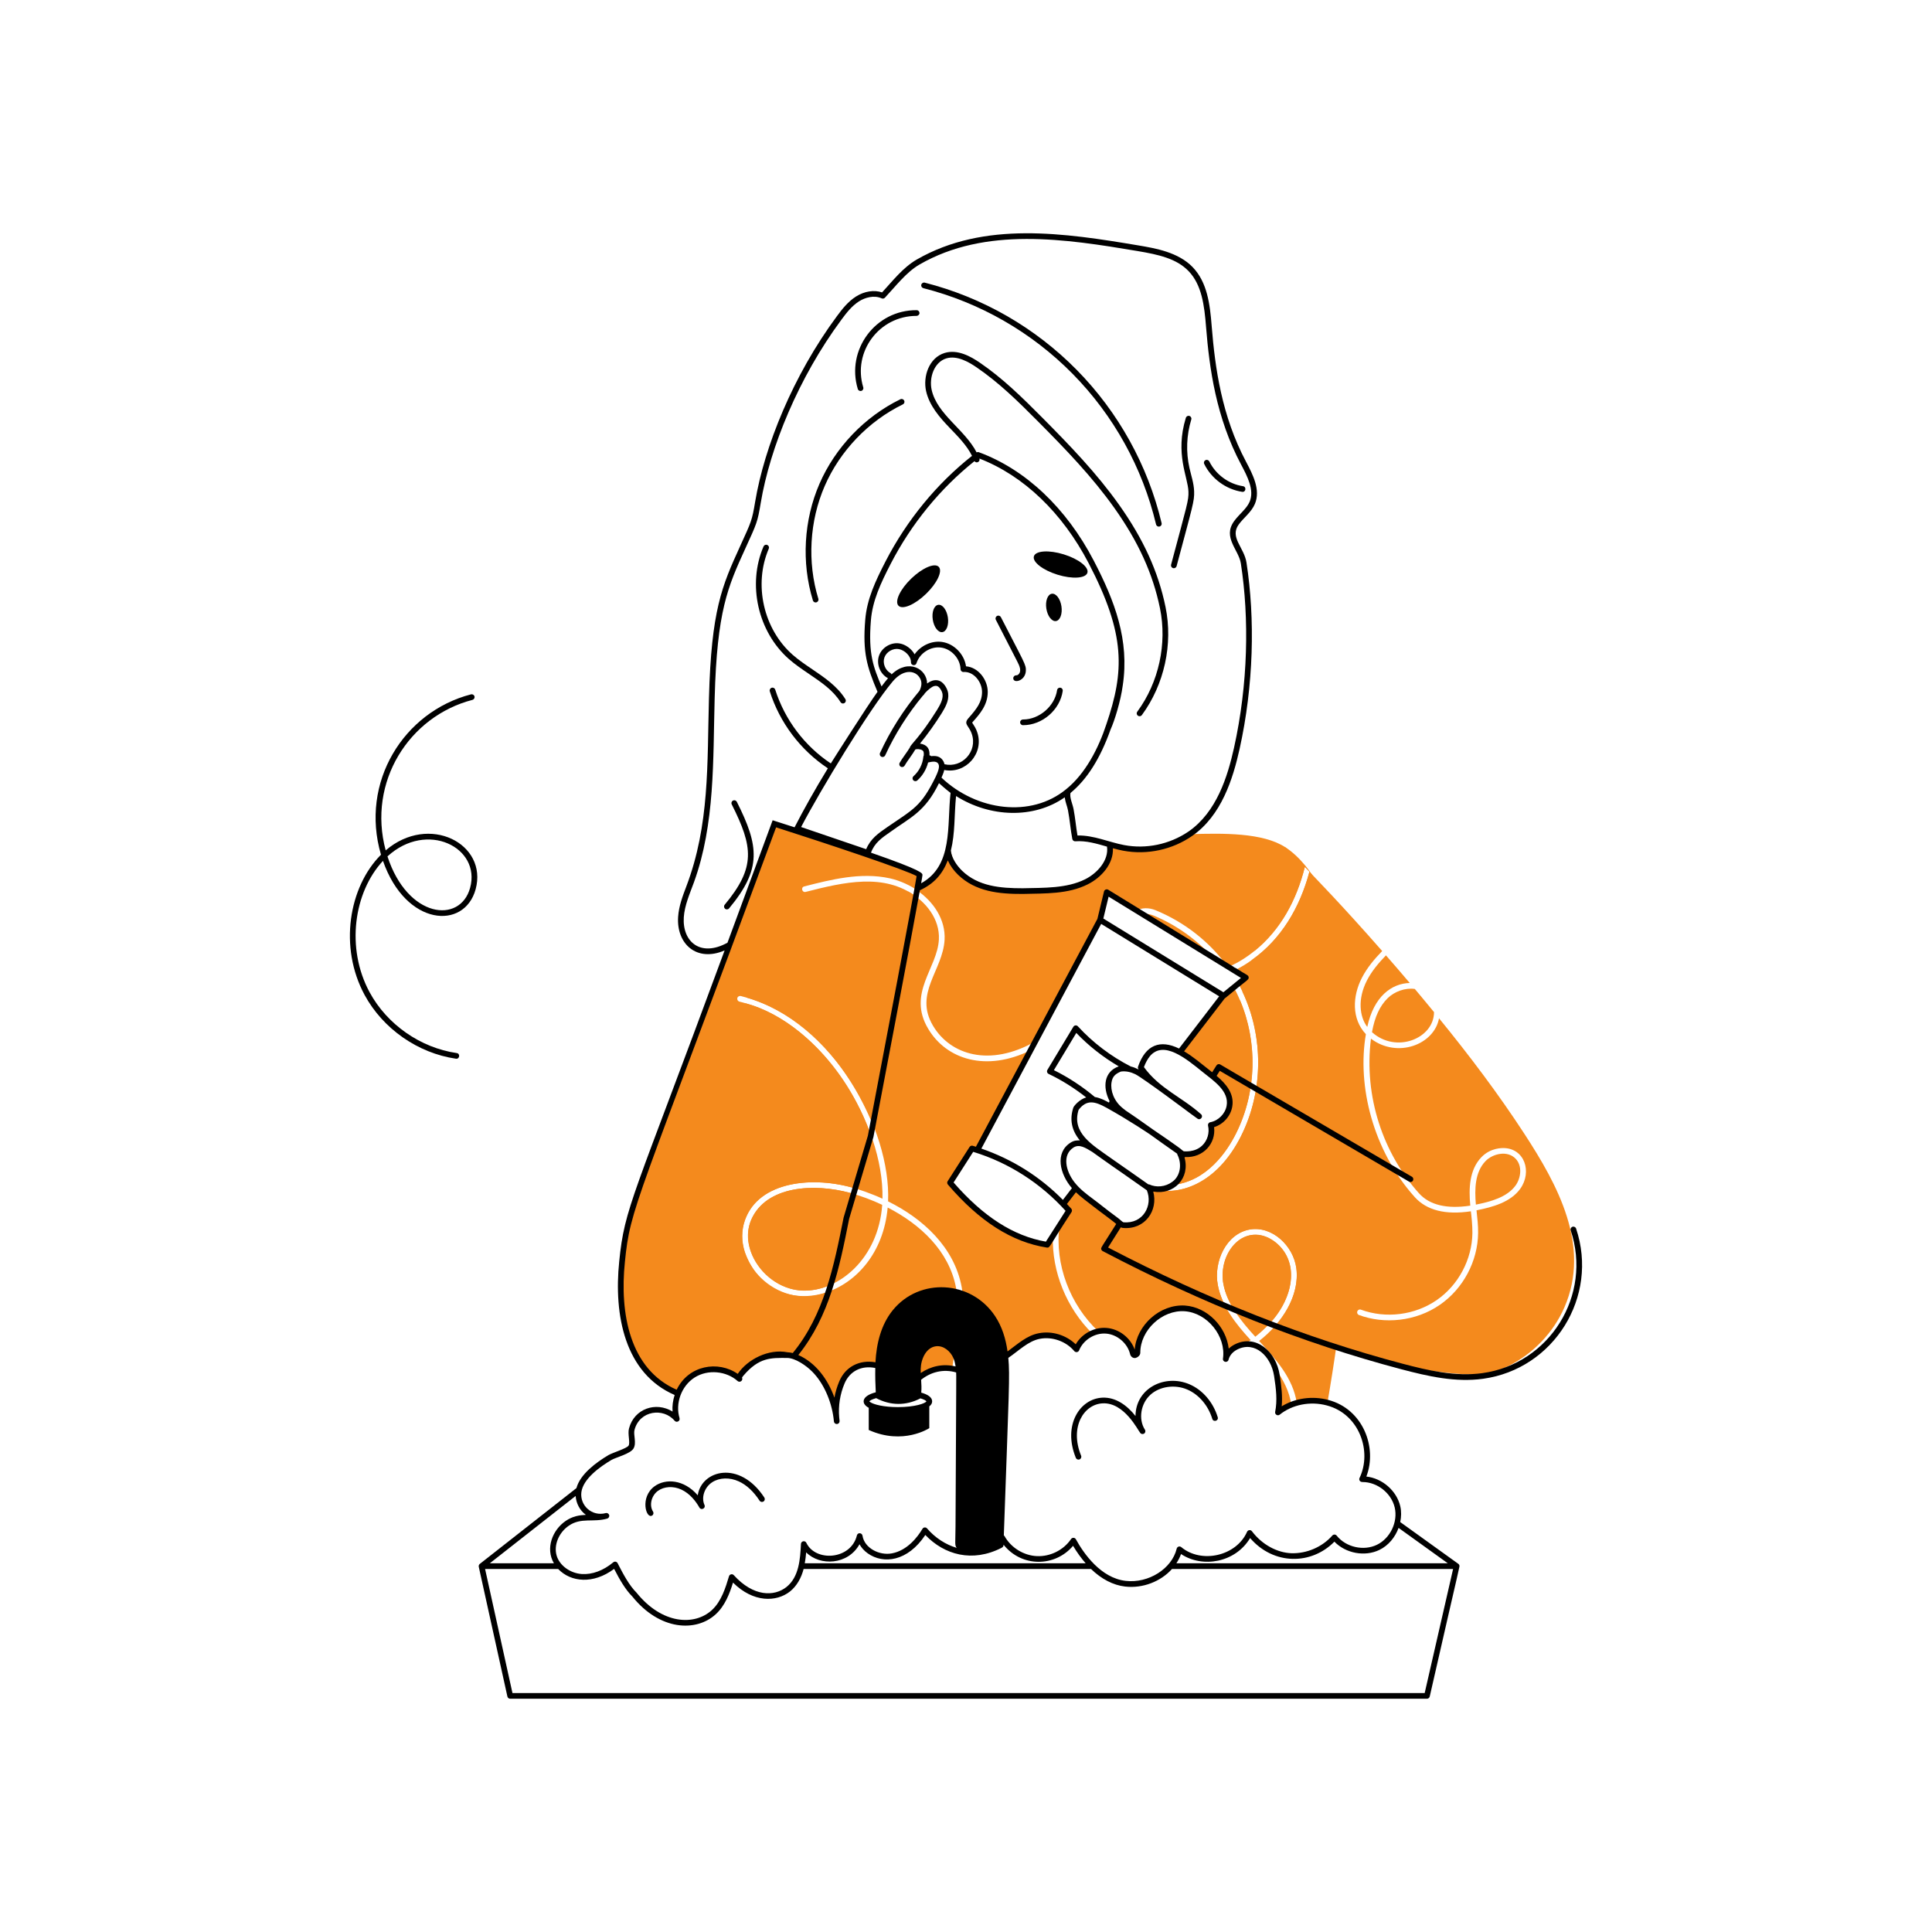 <svg xmlns="http://www.w3.org/2000/svg" xmlns:xlink="http://www.w3.org/1999/xlink" width="800" zoomAndPan="magnify" viewBox="0 0 600 600" height="800" preserveAspectRatio="xMidYMid meet" version="1.0"><path fill="#f48a1d" d="M 400.828 394.047 C 399.531 384.727 388.309 379.152 382.27 387.742 C 380.125 390.805 379.238 395.02 379.93 398.738 C 381.086 404.984 385.52 410.406 389.848 415.137 C 396.34 410.07 401.91 402.102 400.828 394.047 Z M 401.004 436.266 C 400.504 432.184 398.496 428.41 396.082 425.09 C 396.293 425.781 396.453 426.508 396.559 427.215 C 397.145 431.074 397.641 434.793 396.879 438.637 C 398.117 437.645 399.516 436.848 401.004 436.266 Z M 358.184 284.301 C 357.137 283.891 355.984 283.707 354.906 283.945 L 376.531 297.227 C 371.5 291.684 365.18 287.168 358.184 284.301 Z M 358.184 284.301 C 357.137 283.891 355.984 283.707 354.906 283.945 L 376.531 297.227 C 371.5 291.684 365.18 287.168 358.184 284.301 Z M 358.184 284.301 C 357.137 283.891 355.984 283.707 354.906 283.945 L 376.531 297.227 C 371.5 291.684 365.18 287.168 358.184 284.301 Z M 358.184 284.301 C 357.137 283.891 355.984 283.707 354.906 283.945 L 376.531 297.227 C 371.5 291.684 365.18 287.168 358.184 284.301 Z M 358.184 284.301 C 357.137 283.891 355.984 283.707 354.906 283.945 L 376.531 297.227 C 371.5 291.684 365.18 287.168 358.184 284.301 Z M 358.184 284.301 C 357.137 283.891 355.984 283.707 354.906 283.945 L 376.531 297.227 C 371.5 291.684 365.18 287.168 358.184 284.301 Z M 358.184 284.301 C 357.137 283.891 355.984 283.707 354.906 283.945 L 376.531 297.227 C 371.5 291.684 365.18 287.168 358.184 284.301 Z M 358.184 284.301 C 357.137 283.891 355.984 283.707 354.906 283.945 L 376.531 297.227 C 371.5 291.684 365.18 287.168 358.184 284.301 Z M 358.184 284.301 C 357.137 283.891 355.984 283.707 354.906 283.945 L 376.531 297.227 C 371.5 291.684 365.18 287.168 358.184 284.301 Z M 358.184 284.301 C 357.137 283.891 355.984 283.707 354.906 283.945 L 376.531 297.227 C 371.5 291.684 365.18 287.168 358.184 284.301 Z M 383.262 306.773 C 383.242 306.719 383.207 306.684 383.188 306.633 L 380 309.234 L 379.914 309.18 L 366.418 326.75 C 369.375 328.324 372.172 330.734 374.105 332.273 C 377.574 335.039 382.746 338.473 381.809 343.574 C 381.293 346.426 378.887 348.852 376.035 349.383 C 376.617 351.879 375.805 354.66 373.945 356.414 C 372.23 358.051 369.289 358.93 366.453 358.219 C 368.094 361.5 367.59 365.801 364.203 368.012 C 364.238 368.012 364.293 367.996 364.328 367.996 C 374.953 366.789 381.117 357.477 383.844 352.02 C 390.586 338.578 390.977 321.375 383.262 306.773 Z M 326.98 383.844 L 325.242 386.57 C 314.141 384.82 304.188 377.965 295.051 367.305 L 301.852 356.68 C 302.418 356.836 302.965 357.016 303.516 357.191 L 320.039 326.184 C 306.348 332.941 293.934 329.102 288.23 319.453 C 281.684 308.414 291.129 300.719 291.578 291.754 C 291.91 285.418 287.535 279.949 282.105 276.879 C 274.277 279.145 268.762 277.656 258.691 279.43 C 247.047 286.699 234.574 296.32 231.773 309.785 C 258.695 317.5 276.734 350.605 275.801 373.094 C 286.586 378.441 296.324 387.262 298.645 399.641 C 300.242 408.152 298.648 417.02 297.441 425.461 C 300.68 426.488 303.551 428.789 305.109 431.82 C 306.066 427.445 308.828 423.512 312.547 421.035 C 315.75 418.891 318.867 415.633 322.801 414.906 C 326.996 414.109 331.566 415.758 334.312 419.031 C 335.195 416.82 337.02 415.047 339.18 414.094 C 331.266 406.246 326.625 395 326.98 383.844 Z M 358.184 284.301 C 357.137 283.891 355.984 283.707 354.906 283.945 L 376.531 297.227 C 371.5 291.684 365.18 287.168 358.184 284.301 Z M 358.184 284.301 C 357.137 283.891 355.984 283.707 354.906 283.945 L 376.531 297.227 C 371.5 291.684 365.18 287.168 358.184 284.301 Z M 417.652 294.891 C 415.375 286.07 411.188 275.98 405.344 268.785 C 403.465 266.52 401.41 264.57 399.18 263.121 C 392.133 258.551 379.895 258.746 369.445 259.062 C 363.516 263.066 355.969 264.641 348.938 263.312 C 347.699 263.086 346.461 262.766 345.219 262.41 C 344.387 268.078 339.641 273.055 334.152 275.195 C 327.672 277.73 320.445 277.199 313.574 276.242 C 309.73 275.711 305.852 275.02 302.418 273.23 C 298.98 271.441 296.023 268.363 295.297 264.555 C 294.906 264.73 294.555 264.906 294.18 265.031 L 294.164 265.031 C 292.387 271.07 289.176 274.117 284.281 276.152 C 284.461 276.262 284.637 276.383 284.797 276.508 C 289.93 280.051 293.688 285.559 293.348 291.863 C 292.812 301.395 283.758 308.441 289.754 318.551 C 295.129 327.625 307.387 331.473 321.508 323.438 L 341.645 285.68 L 343.715 277.074 L 352.906 282.723 C 354.711 281.875 356.82 281.84 358.855 282.672 C 367.852 286.371 375.574 292.43 381.133 300.062 C 381.207 300.148 381.277 300.258 381.348 300.344 C 381.398 300.328 381.438 300.309 381.488 300.273 C 384.34 299.07 387.051 297.387 389.602 295.316 C 397.75 288.723 402.668 279.477 405.219 269.266 C 405.699 269.742 406.176 270.238 406.652 270.734 C 403.711 281.793 397.934 291.648 388.75 298.148 C 386.996 299.422 385.191 300.504 383.312 301.391 L 386.906 303.602 L 384.59 305.5 C 384.699 305.676 385.352 306.867 385.844 307.941 L 385.844 307.961 C 392.488 321.949 392.379 338.934 385.422 352.816 C 377.926 367.805 365.801 371.941 356.891 368.969 C 356.684 368.762 356.809 368.895 356.871 369.074 C 359.121 374.016 356.074 381.152 348.762 380.461 C 348.207 380.426 347.238 379.379 346.672 378.973 C 345.301 377.953 343.457 376.598 340.883 374.547 C 338.543 372.707 336.062 371.113 334.047 368.934 L 330.184 373.961 C 330.824 374.602 331.426 375.273 332.027 375.945 L 329.016 380.676 C 327.492 392.664 332.309 405.184 341.074 413.453 C 346.051 412.375 350.789 415.906 351.824 420.344 C 351.824 420.379 351.844 420.398 351.859 420.434 C 351.949 420.68 352.18 420.91 352.43 420.875 C 352.809 420.781 353.242 420.434 353.242 420.148 C 353.207 412.605 360.449 405.82 367.977 406.336 C 375.582 406.879 381.766 414.641 380.676 422.062 C 381.309 419.52 383.742 417.898 386.34 417.527 C 387.051 417.102 387.742 416.66 388.414 416.184 C 383.844 411.215 379.461 405.715 378.195 399.059 C 376.832 391.773 380.84 383.066 388.199 381.824 C 395.109 380.68 401.641 386.883 402.582 393.797 C 403.75 402.469 397.988 411.047 391.035 416.449 C 396.211 422.059 401.586 428.051 402.723 435.68 C 405.805 434.793 409.152 434.777 412.25 435.609 C 414.324 423.664 416.371 409.523 417.863 394.949 C 420.094 373.625 421.176 352.18 421.121 330.75 C 421.086 318.711 420.68 306.543 417.652 294.891 Z M 358.184 284.301 C 357.137 283.891 355.984 283.707 354.906 283.945 L 376.531 297.227 C 371.5 291.684 365.18 287.168 358.184 284.301 Z M 358.184 284.301 C 357.137 283.891 355.984 283.707 354.906 283.945 L 376.531 297.227 C 371.5 291.684 365.18 287.168 358.184 284.301 Z M 383.262 306.773 C 383.242 306.719 383.207 306.684 383.188 306.633 L 380 309.234 L 379.914 309.18 L 366.418 326.75 C 369.375 328.324 372.172 330.734 374.105 332.273 C 377.574 335.039 382.746 338.473 381.809 343.574 C 381.293 346.426 378.887 348.852 376.035 349.383 C 376.617 351.879 375.805 354.66 373.945 356.414 C 372.23 358.051 369.289 358.93 366.453 358.219 C 368.094 361.5 367.59 365.801 364.203 368.012 C 364.238 368.012 364.293 367.996 364.328 367.996 C 374.953 366.789 381.117 357.477 383.844 352.02 C 390.586 338.578 390.977 321.375 383.262 306.773 Z M 358.184 284.301 C 357.137 283.891 355.984 283.707 354.906 283.945 L 376.531 297.227 C 371.5 291.684 365.18 287.168 358.184 284.301 Z M 358.184 284.301 C 357.137 283.891 355.984 283.707 354.906 283.945 L 376.531 297.227 C 371.5 291.684 365.18 287.168 358.184 284.301 Z M 358.184 284.301 C 357.137 283.891 355.984 283.707 354.906 283.945 L 376.531 297.227 C 371.5 291.684 365.18 287.168 358.184 284.301 Z M 358.184 284.301 C 357.137 283.891 355.984 283.707 354.906 283.945 L 376.531 297.227 C 371.5 291.684 365.18 287.168 358.184 284.301 Z M 358.184 284.301 C 357.137 283.891 355.984 283.707 354.906 283.945 L 376.531 297.227 C 371.5 291.684 365.18 287.168 358.184 284.301 Z M 358.184 284.301 C 357.137 283.891 355.984 283.707 354.906 283.945 L 376.531 297.227 C 371.5 291.684 365.18 287.168 358.184 284.301 Z M 358.184 284.301 C 357.137 283.891 355.984 283.707 354.906 283.945 L 376.531 297.227 C 371.5 291.684 365.18 287.168 358.184 284.301 Z M 358.184 284.301 C 357.137 283.891 355.984 283.707 354.906 283.945 L 376.531 297.227 C 371.5 291.684 365.18 287.168 358.184 284.301 Z M 358.184 284.301 C 357.137 283.891 355.984 283.707 354.906 283.945 L 376.531 297.227 C 371.5 291.684 365.18 287.168 358.184 284.301 Z M 296.91 399.961 C 294.75 388.465 285.77 380.18 275.676 375.008 C 273.168 403.418 241.141 412.086 231.863 390.219 C 230.398 386.879 230.156 383.289 230.977 380.125 C 234.453 367.176 251.328 365.117 264.52 368.773 C 266.219 369.199 270.312 370.539 274.062 372.262 C 274.543 348.859 255.23 317.953 231.578 311.59 C 231.543 311.574 231.508 311.555 231.473 311.555 C 230.621 316.84 229.871 336.609 226.973 394.965 C 226.516 404.371 226.832 415.793 225.609 425.922 C 227.098 426.398 228.48 427.18 229.648 428.223 C 228.699 427.379 236.086 419.117 244.438 420.84 C 247.27 420.84 250.961 423.379 252.938 425.426 C 256.938 429.48 259.363 435.77 259.859 441.363 C 259.312 437.309 259.859 433.113 261.453 429.34 C 264.344 422.426 272.555 422.281 278.156 426.965 C 278.898 427.57 282.562 431.039 282.016 432.156 C 284.32 427.391 289.883 424.062 295.723 425.035 C 296.637 417.727 298.559 408.746 296.91 399.961 Z M 264.039 370.473 C 252.832 367.398 238 368.223 233.332 378.742 C 229.031 388.527 238.652 400.539 249.254 400.809 C 260.379 401.16 272.801 390.961 273.977 374.176 C 270.68 372.617 267.297 371.379 264.039 370.473 Z M 264.039 370.473 " fill-opacity="1" fill-rule="nonzero"/><path fill="#f48a1d" d="M 264.039 370.473 C 264.395 370.562 264.73 370.668 265.086 370.793 L 262.855 378.301 C 261.473 385.242 260.09 392.238 257.984 398.984 C 241.918 406.305 228.438 389.879 233.332 378.742 C 237.969 368.234 252.781 367.398 264.039 370.473 Z M 264.039 370.473 " fill-opacity="1" fill-rule="nonzero"/><path fill="#f48a1d" d="M 285.594 271.742 C 285.594 272.082 284.914 275.797 284.797 276.508 C 283.117 275.203 279.676 273.5 276.348 272.77 C 267.316 270.789 258 273.18 249.766 275.285 C 248.621 275.582 249.086 277.277 250.211 276.984 C 262.223 273.918 274.52 271.078 284.441 278.402 C 280.438 300.348 271.07 349.129 271.07 349.312 C 263.422 330.738 249.59 314.207 230.055 309.324 C 229.578 309.219 229.098 309.5 228.977 309.977 C 228.871 310.457 229.152 310.934 229.629 311.059 C 230.25 311.199 230.852 311.379 231.473 311.555 C 231.508 311.555 231.543 311.574 231.578 311.59 C 245.918 315.449 262.617 330.18 270.434 352.605 C 270.344 353.176 270.91 351.109 265.582 369.094 C 265.227 368.969 264.871 368.863 264.52 368.773 C 251.379 365.129 234.453 367.168 230.977 380.125 C 227.598 393.156 242.566 407.223 257.273 401.164 C 254.852 408.438 251.445 415.348 246.508 421.211 C 246.25 421.133 245.414 420.84 244.438 420.84 C 236.078 419.113 228.691 427.375 229.648 428.223 C 223.965 423.145 213.914 424.484 210.609 432.738 C 195.117 426.742 191.445 408.613 193.184 391.832 C 194.758 376.086 196.562 374.645 222.141 305.57 C 228.25 288.992 234.359 272.418 240.488 255.84 C 240.488 255.84 285.594 270.258 285.594 271.742 Z M 285.594 271.742 " fill-opacity="1" fill-rule="nonzero"/><path fill="#f48a1d" d="M 393.938 411.398 C 390.469 410.09 386.996 408.727 383.562 407.293 C 381.824 404.637 380.496 401.801 379.93 398.738 C 378.074 388.754 386.895 379.086 395.691 385.492 C 404.293 391.832 401.316 404.02 393.938 411.398 Z M 393.938 411.398 " fill-opacity="1" fill-rule="nonzero"/><path fill="#f48a1d" d="M 424.523 304.473 C 425.992 301.621 428.082 299.105 430.422 296.695 C 432.918 299.531 435.359 302.398 437.805 305.27 C 432.219 305.434 426.691 309.352 424.613 318.922 C 422.234 315.789 421.539 310.277 424.523 304.473 Z M 424.523 304.473 " fill-opacity="1" fill-rule="nonzero"/><path fill="#f48a1d" d="M 430.953 309.996 C 433.059 307.926 436.422 306.703 439.383 307.129 C 439.535 307.305 442.902 311.309 445.348 314.316 C 445.348 322.512 433.574 327.293 426.082 320.551 C 426.949 315.77 428.523 312.387 430.953 309.996 Z M 430.953 309.996 " fill-opacity="1" fill-rule="nonzero"/><path fill="#f48a1d" d="M 458.348 374.105 C 457.934 369.297 458.016 364.062 461.34 360.594 C 463.543 358.301 468.113 357.156 470.691 359.848 C 472.836 362.078 472.355 365.836 470.672 368.172 C 468.012 371.836 462.867 373.211 458.348 374.105 Z M 458.348 374.105 " fill-opacity="1" fill-rule="nonzero"/><path fill="#f48a1d" d="M 405.219 269.246 L 405.219 269.266 C 402.668 279.473 397.75 288.723 389.602 295.316 L 399.18 263.121 C 401.219 265.156 403.219 267.191 405.219 269.246 Z M 405.219 269.246 " fill-opacity="1" fill-rule="nonzero"/><path fill="#f48a1d" d="M 383.844 352.02 C 381.117 357.477 374.953 366.789 364.328 367.996 C 364.293 367.996 364.258 367.996 364.223 368.012 C 367.695 365.609 368.035 361.383 366.453 358.219 C 369.285 358.926 372.227 358.051 373.945 356.414 C 375.805 354.66 376.617 351.879 376.035 349.383 C 378.887 348.852 381.293 346.426 381.809 343.574 C 382.5 339.801 379.844 336.934 377.008 334.578 L 378.672 332.027 C 386.723 304.977 384.75 311.605 385.066 310.547 C 390.652 323.727 390.258 339.242 383.844 352.02 Z M 383.844 352.02 " fill-opacity="1" fill-rule="nonzero"/><path fill="#f48a1d" d="M 485.832 406.035 C 482.414 413.879 476.094 420.434 468.426 424.238 C 461.73 427.551 455.426 427.02 448.148 426.188 C 430.648 424.184 412.492 418.402 395.727 412.09 C 400.879 406.371 403.379 399.711 402.582 393.797 C 401.641 386.879 395.105 380.68 388.199 381.824 C 380.828 383.07 376.836 391.789 378.195 399.059 C 378.672 401.57 379.594 403.926 380.816 406.16 C 367.766 400.688 354.941 394.523 342.617 387.707 L 347.699 379.844 C 348.09 380.16 348.48 380.445 348.762 380.461 C 356.074 381.152 359.121 374.016 356.871 369.074 C 356.828 368.898 356.715 368.789 356.891 368.969 C 365.789 371.938 377.922 367.82 385.422 352.816 C 392.379 338.934 392.488 321.949 385.844 307.961 L 385.844 307.941 L 388.75 298.148 C 397.934 291.645 403.711 281.797 406.652 270.734 C 407.781 271.941 416.684 280.992 429.25 295.352 C 426.773 297.902 424.539 300.574 422.945 303.676 C 419.996 309.387 419.715 316.434 424.188 321.172 C 421.418 337.227 426.387 357.312 439.344 371.75 C 443.047 375.875 448.91 377.363 456.789 376.176 C 456.945 377.266 457.305 380.781 457.266 382.887 C 457.18 391.121 452.91 399.129 446.145 403.785 C 439.363 408.441 430.367 409.574 422.645 406.727 C 422.184 406.547 421.688 406.797 421.512 407.258 C 421.352 407.699 421.582 408.211 422.043 408.391 C 429.906 411.305 439.652 410.41 447.137 405.238 C 454.383 400.262 458.949 391.707 459.039 382.906 C 459.074 380.672 458.809 378.262 458.543 375.875 C 463.621 374.871 469.105 373.344 472.109 369.215 C 475.891 363.973 473.504 356.535 466.797 356.535 C 466.613 356.574 462.984 356.359 460.066 359.371 C 456.32 363.281 456.098 369.016 456.613 374.422 C 449.297 375.52 443.969 374.246 440.672 370.582 C 429.582 358.223 423.504 340.613 425.762 322.57 C 433.926 328.75 445.375 324.473 446.906 316.246 C 456.312 327.777 465.309 339.676 473.418 352.125 C 483.707 367.906 494.156 386.906 485.832 406.035 Z M 485.832 406.035 " fill-opacity="1" fill-rule="nonzero"/><path fill="#000000" d="M 291.535 176.031 C 290.266 174.719 286.438 176.359 282.988 179.691 C 279.531 183.027 277.762 186.793 279.031 188.109 C 280.297 189.422 284.125 187.781 287.578 184.445 C 291.031 181.113 292.801 177.348 291.535 176.031 Z M 291.535 176.031 " fill-opacity="1" fill-rule="nonzero"/><path fill="#000000" d="M 328.418 178.477 C 333.004 179.895 337.156 179.629 337.699 177.887 C 338.234 176.141 334.957 173.582 330.367 172.164 C 325.785 170.746 321.629 171.008 321.09 172.754 C 320.551 174.496 323.832 177.059 328.418 178.477 Z M 328.418 178.477 " fill-opacity="1" fill-rule="nonzero"/><path fill="#000000" d="M 291.375 187.832 C 290.078 188.031 289.32 190.09 289.68 192.434 C 290.039 194.773 291.379 196.512 292.672 196.312 C 293.965 196.113 294.723 194.055 294.367 191.715 C 294.008 189.375 292.668 187.637 291.375 187.832 Z M 291.375 187.832 " fill-opacity="1" fill-rule="nonzero"/><path fill="#000000" d="M 327.941 192.875 C 329.238 192.676 329.992 190.617 329.637 188.273 C 329.277 185.934 327.938 184.195 326.645 184.395 C 325.348 184.594 324.59 186.652 324.949 188.992 C 325.309 191.332 326.648 193.07 327.941 192.875 Z M 327.941 192.875 " fill-opacity="1" fill-rule="nonzero"/><path fill="#000000" d="M 315.891 205.375 C 316.586 206.727 317.402 208.434 316.254 209.473 C 316.047 209.66 315.824 209.73 315.605 209.734 C 315.129 209.707 314.703 210.086 314.68 210.574 C 314.582 212.371 318.426 211.566 318.59 208.336 C 318.688 206.434 318.191 205.98 310.84 191.672 C 310.617 191.234 310.086 191.062 309.652 191.285 C 309.215 191.512 309.043 192.043 309.266 192.477 Z M 315.891 205.375 " fill-opacity="1" fill-rule="nonzero"/><path fill="#000000" d="M 329.293 213.562 C 328.816 213.5 328.363 213.832 328.293 214.312 C 327.582 219.273 322.766 223.441 317.758 223.441 C 317.734 223.441 317.707 223.441 317.691 223.441 C 317.207 223.441 316.809 223.836 316.809 224.32 C 316.805 224.809 317.195 225.207 317.684 225.211 C 317.711 225.211 317.734 225.211 317.758 225.211 C 323.699 225.211 329.203 220.449 330.043 214.562 C 330.113 214.078 329.777 213.633 329.293 213.562 Z M 329.293 213.562 " fill-opacity="1" fill-rule="nonzero"/><path fill="#000000" d="M 141.59 328.789 C 142.742 328.973 143.004 327.207 141.844 327.039 C 130.566 325.402 120.195 318.16 114.773 308.133 C 107.371 294.438 109.887 277.082 118.934 267.352 C 126.059 287.746 144.23 288.863 147.707 276.191 C 151.578 262.074 133.27 252.527 119.777 264.09 C 114.062 242.84 127.047 222.457 146.723 217.352 C 147.195 217.227 147.48 216.746 147.355 216.273 C 147.234 215.801 146.75 215.52 146.277 215.637 C 125.371 221.062 111.711 242.902 118.32 265.438 C 108.336 275.43 105.191 294.121 113.219 308.973 C 118.898 319.48 129.77 327.074 141.59 328.789 Z M 146 275.727 C 142.906 287 126.57 285.176 120.332 265.961 C 132.582 254.727 149.438 263.188 146 275.727 Z M 146 275.727 " fill-opacity="1" fill-rule="nonzero"/><path fill="#000000" d="M 253.301 187.098 C 253.387 187.098 253.473 187.086 253.559 187.059 C 254.027 186.914 254.289 186.422 254.145 185.953 C 250.664 174.59 251.387 161.82 256.125 150.922 C 260.863 140.023 269.711 130.785 280.395 125.582 C 280.836 125.367 281.016 124.84 280.805 124.398 C 280.59 123.961 280.059 123.777 279.621 123.992 C 268.562 129.379 259.41 138.938 254.504 150.219 C 249.598 161.496 248.852 174.711 252.453 186.473 C 252.57 186.852 252.922 187.098 253.301 187.098 Z M 253.301 187.098 " fill-opacity="1" fill-rule="nonzero"/><path fill="#000000" d="M 245.047 204.719 C 246.984 206.418 249.164 207.891 251.27 209.316 C 255.102 211.914 258.723 214.363 261.039 218.059 C 261.207 218.328 261.496 218.477 261.789 218.477 C 262.477 218.477 262.91 217.715 262.539 217.121 C 260.023 213.109 256.078 210.438 252.262 207.852 C 250.199 206.457 248.066 205.016 246.211 203.387 C 237.102 195.402 233.965 181.527 238.75 170.398 C 238.941 169.949 238.734 169.43 238.285 169.238 C 237.836 169.047 237.316 169.254 237.125 169.699 C 232.043 181.516 235.375 196.242 245.047 204.719 Z M 245.047 204.719 " fill-opacity="1" fill-rule="nonzero"/><path fill="#000000" d="M 227.637 248.617 C 227.203 248.836 227.027 249.371 227.246 249.805 C 233.883 263 234.754 269.32 225.062 280.973 C 224.75 281.352 224.801 281.906 225.176 282.219 C 225.551 282.531 226.109 282.48 226.422 282.105 C 236.613 269.848 235.758 262.785 228.828 249.012 C 228.609 248.574 228.078 248.402 227.637 248.617 Z M 227.637 248.617 " fill-opacity="1" fill-rule="nonzero"/><path fill="#000000" d="M 267.504 121.395 C 267.973 121.254 268.234 120.758 268.09 120.293 C 264.73 109.27 273.035 98.062 284.668 98.102 C 285.066 98.109 285.555 97.715 285.559 97.227 C 285.562 96.738 285.172 96.336 284.684 96.332 C 271.852 96.215 262.703 108.691 266.398 120.809 C 266.547 121.285 267.051 121.535 267.504 121.395 Z M 267.504 121.395 " fill-opacity="1" fill-rule="nonzero"/><path fill="#000000" d="M 286.758 89.492 C 304.348 93.973 320.379 103.172 333.117 116.105 C 345.855 129.039 354.812 145.207 359.023 162.863 C 359.121 163.27 359.484 163.543 359.883 163.543 C 360.457 163.543 360.879 163.008 360.746 162.453 C 356.457 144.48 347.34 128.027 334.379 114.863 C 321.414 101.703 305.098 92.336 287.195 87.777 C 286.727 87.652 286.238 87.941 286.117 88.418 C 285.996 88.891 286.285 89.371 286.758 89.492 Z M 286.758 89.492 " fill-opacity="1" fill-rule="nonzero"/><path fill="#000000" d="M 364.551 176.465 C 364.941 176.465 365.301 176.203 365.406 175.809 C 370.398 157.059 370.957 155.676 370.848 152.59 C 370.762 150.062 369.926 147.672 369.398 145.344 C 368.277 140.367 368.473 135.156 369.965 130.277 C 370.109 129.809 369.844 129.316 369.379 129.172 C 368.91 129.031 368.418 129.293 368.273 129.758 C 364.848 140.969 368.926 148.086 369.082 152.648 C 369.176 155.422 368.738 156.43 363.695 175.352 C 363.547 175.918 363.973 176.465 364.551 176.465 Z M 364.551 176.465 " fill-opacity="1" fill-rule="nonzero"/><path fill="#000000" d="M 385.754 152.742 C 386.93 152.918 387.164 151.168 386.023 150.992 C 381.559 150.309 377.551 147.363 375.566 143.305 C 375.352 142.867 374.82 142.684 374.383 142.898 C 373.945 143.113 373.762 143.645 373.977 144.082 C 376.211 148.652 380.727 151.973 385.754 152.742 Z M 385.754 152.742 " fill-opacity="1" fill-rule="nonzero"/><path fill="#000000" d="M 378.98 330.594 C 378.57 330.348 378.043 330.477 377.785 330.879 L 376.449 332.992 C 372.613 329.988 370.617 328.207 367.727 326.496 L 380.387 310.016 C 380.445 309.988 380.508 309.961 380.562 309.918 C 387.32 304.238 387.844 304.359 387.789 303.543 C 387.738 302.754 387.09 302.812 383.777 300.637 L 383.762 300.664 L 383.777 300.637 C 383.684 300.578 383.582 300.539 383.484 300.523 C 382.617 299.914 384.992 301.371 344.18 276.32 C 343.664 276.008 342.996 276.285 342.855 276.867 L 340.809 285.363 L 303.078 356.133 C 302.75 356.027 302.426 355.922 302.09 355.828 C 301.719 355.723 301.316 355.875 301.105 356.203 L 294.305 366.828 C 294.094 367.156 294.125 367.582 294.379 367.879 C 304.191 379.332 314.242 385.73 325.105 387.445 C 325.152 387.453 325.199 387.457 325.242 387.457 C 326.145 387.457 325.738 387.16 332.773 376.422 C 332.984 376.086 332.949 375.648 332.684 375.355 C 332.242 374.859 331.793 374.383 331.34 373.91 L 334.137 370.27 C 336.75 372.809 344.926 378.598 346.652 380.102 C 341.809 387.801 341.863 387.445 342.012 387.988 C 342.074 388.227 342.234 388.426 342.453 388.543 C 373.488 404.852 404.688 417.195 435.188 425.234 C 443.457 427.422 452.035 429.371 460.559 428.195 C 482.598 425.18 496.574 402.707 489.469 381.543 C 489.316 381.082 488.816 380.832 488.348 380.988 C 487.887 381.141 487.637 381.645 487.793 382.109 C 494.547 402.223 481.254 423.574 460.316 426.445 C 452.047 427.582 443.59 425.625 435.641 423.527 C 405.547 415.594 374.762 403.445 344.125 387.422 C 345.441 385.336 346.762 383.25 348.078 381.152 C 348.281 381.25 348.48 381.328 348.688 381.344 C 355.664 382.004 359.73 375.844 358.148 370.051 C 364.535 371.234 369.691 365.902 367.859 359.445 C 367.945 359.422 368.02 359.383 368.098 359.332 C 373.652 359.602 377.664 355.148 377.047 350.043 C 379.891 349.168 382.148 346.68 382.676 343.73 C 383.441 339.562 380.551 336.422 377.828 334.117 L 378.816 332.555 C 387.195 337.438 427.488 361.066 437.59 366.969 C 438.008 367.215 438.551 367.078 438.797 366.652 C 439.047 366.23 438.902 365.688 438.48 365.441 C 371.395 326.211 379.863 331.094 378.98 330.594 Z M 344.289 278.465 C 348.234 280.887 330.008 269.695 382.852 302.145 L 385.387 303.703 L 379.93 308.152 C 370.555 302.395 348.75 289.008 342.652 285.262 Z M 324.812 385.605 C 314.754 383.852 305.367 377.832 296.148 367.227 L 302.238 357.715 C 313.414 361.117 323.316 367.59 330.922 376.039 Z M 330.094 372.633 C 322.953 365.398 314.449 360.047 304.773 356.707 L 341.98 286.93 C 345.191 288.898 374.242 306.738 378.613 309.422 L 366.164 325.629 C 360.309 322.781 355.797 324.43 353.434 331.242 C 353.305 331.609 353.426 331.863 353.625 332.152 C 352.98 331.812 352.113 331.426 351.176 331.207 C 345.027 328.074 339.352 323.762 334.75 318.734 C 334.562 318.527 334.285 318.422 334.012 318.449 C 333.734 318.477 333.484 318.633 333.34 318.875 L 325.281 332.262 C 325.152 332.477 325.121 332.734 325.195 332.973 C 325.266 333.211 325.434 333.41 325.66 333.516 C 329.789 335.48 333.691 337.949 337.332 340.816 C 335.266 341.398 333.512 343.43 333.328 343.988 C 332.168 347.531 332.703 350.941 335.352 354.152 C 334.395 354.184 333.633 354.105 332.414 354.891 C 327.57 358.02 329.105 364.633 332.891 368.98 Z M 340.016 340.688 C 336.09 337.391 331.82 334.586 327.297 332.344 L 334.254 320.789 C 338.082 324.805 342.582 328.332 347.438 331.168 C 342.855 332.789 342.367 337.613 344.582 341.941 C 344.52 342.102 344.461 342.262 344.402 342.422 C 343.277 341.801 341.727 340.961 340.016 340.688 Z M 348.859 379.582 C 348.512 379.445 347.688 378.609 347.199 378.266 C 342.594 374.863 342.43 374.57 339.457 372.355 C 337.234 370.695 335.297 369.242 333.582 367.031 C 331.027 363.684 329.785 358.695 333.375 356.379 C 335.199 355.203 337.152 356.484 339.234 357.75 C 339.418 357.879 343.945 361.148 349.461 364.941 L 349.457 364.945 C 357.258 370.418 355.969 369.531 356.156 369.641 C 358.09 374.289 355.051 380.18 348.859 379.582 Z M 364.844 366.352 C 362.871 368.324 360.027 368.855 357.738 368.152 C 357.07 367.914 356.941 367.789 356.637 367.82 C 343.523 358.598 355.887 367.297 344.812 359.535 C 339.258 355.562 332.715 351.836 334.969 344.676 C 337.473 341.379 340.023 342.023 343.586 343.992 C 350.793 347.984 356.906 352.148 357.113 352.281 C 357.633 352.652 364.125 357.316 365.57 358.285 C 365.582 358.398 365.609 358.508 365.664 358.613 C 366.984 361.258 366.648 364.438 364.844 366.352 Z M 380.938 343.418 C 380.488 345.906 378.359 348.051 375.871 348.512 C 375.371 348.605 375.059 349.098 375.172 349.582 C 375.691 351.801 374.973 354.227 373.336 355.773 C 371.02 357.98 367.805 357.527 367.629 357.547 L 367.164 357.227 C 366.707 356.645 358.52 351.082 357.898 350.664 L 357.902 350.664 C 349.25 344.477 350.254 345.496 348.66 344.141 C 345.887 341.926 344.797 338.621 345.195 336.141 C 345.488 334.281 346.406 333.492 348.105 332.781 C 349.652 332.57 351.172 332.922 352.566 333.598 C 355.156 334.91 369.844 345.926 369.66 345.793 C 369.84 345.922 372.066 347.535 371.887 347.406 C 372.793 348.055 373.82 346.77 372.992 346.031 C 366.992 340.66 360.176 338.164 355.258 331.398 C 355.762 330.059 356.367 328.941 357.062 328.07 C 361.305 322.906 368.352 328.754 373.551 332.965 C 377.039 335.746 381.766 338.902 380.938 343.418 Z M 380.938 343.418 " fill-opacity="1" fill-rule="nonzero"/><path fill="#000000" d="M 157.574 526.859 C 157.664 527.266 158.023 527.555 158.438 527.555 L 443.152 527.555 C 443.566 527.555 443.922 527.27 444.016 526.867 C 453.82 483.828 453.352 486.594 453.219 486.141 C 453.105 485.961 453.164 485.855 452.895 485.664 L 434.855 472.691 C 435.195 471.059 435.242 469.371 434.859 467.742 C 433.715 462.91 429.238 459.09 424.332 458.555 C 427.805 449.516 423.289 437.566 412.48 434.754 C 407.555 433.438 402.207 434.203 398.047 436.742 C 398.344 433.59 397.945 430.469 397.434 427.082 C 396.305 419.59 389.934 414.254 383.469 417.512 C 382.754 417.875 382.125 418.316 381.594 418.828 C 380.812 412.027 374.945 405.941 368.035 405.453 C 360.258 404.938 352.965 411.559 352.395 419.145 C 351.086 415.457 347.543 412.684 343.605 412.395 C 339.805 412.102 335.98 414.191 334.078 417.488 C 331.082 414.605 326.73 413.258 322.641 414.039 C 318.875 414.73 316.012 417.441 312.902 419.699 C 312.344 415.766 311.211 412.004 309.008 408.695 C 301.562 397.527 285.523 396.73 277.273 406.879 C 273.598 411.398 272.191 417.254 271.879 423.074 C 266.918 422.191 262.531 424.465 260.641 428.996 C 259.953 430.625 259.449 432.32 259.141 434.055 C 257.082 428.277 253.305 423.203 247.93 420.816 C 257.621 408.707 260.684 393.836 263.703 378.551 L 271.25 353.109 C 273.406 341.797 282.875 292.137 285.684 276.48 C 290.023 274.48 292.66 271.535 294.352 267.203 C 295.086 268.859 296.148 270.309 297.535 271.672 C 302.938 276.883 310.168 277.664 317.645 277.621 C 324.645 277.445 331.668 277.715 337.805 274.641 C 342.047 272.523 345.852 268.266 345.625 263.434 C 346.793 263.754 347.832 264.008 348.773 264.184 C 356.293 265.605 364.141 263.844 370.254 259.594 C 379.363 253.266 382.895 241.863 384.957 232.637 C 389.355 212.816 389.801 192.168 387.109 174.723 C 386.375 169.977 381.828 166.91 384.672 162.922 C 386.188 160.801 388.598 159.133 389.727 156.48 C 391.559 152.094 389.027 147.293 386.965 143.379 C 379.41 129.195 377.34 114.199 376.312 101.398 C 375.766 94.355 374.902 87.645 370.383 82.949 C 365.891 78.301 358.797 77.105 353.617 76.227 C 330.668 72.375 305.672 68.539 284.707 80.602 C 280.418 83.082 277.223 87.25 273.934 90.809 C 271.488 89.965 268.453 90.43 265.852 92.078 C 263.367 93.652 261.555 95.965 259.91 98.195 C 246.277 116.602 237.387 138.711 234.52 155.828 C 233.535 161.707 233.359 161.934 229.863 169.598 C 224.211 181.988 220.898 189.465 220.176 216.805 C 219.605 237.375 220.398 256.176 213.148 275.273 C 212 278.301 210.812 281.434 210.594 284.758 C 210.055 293.156 216.352 298.891 225.035 295.168 C 196.465 372.672 193.988 374.828 192.305 391.742 C 190.57 408.465 194.035 426.527 209.52 433.227 C 208.969 434.922 208.734 436.672 208.867 438.371 C 203.758 435.207 196.973 437.418 195.344 443.613 C 194.871 445.34 195.77 448 195.215 448.945 C 194.723 449.801 190.23 451.156 188.98 451.883 C 185.125 454.168 180.18 457.816 179.016 462.145 L 149.004 485.688 C 148.758 485.875 148.613 486.25 148.684 486.574 Z M 442.449 525.785 L 159.148 525.785 L 150.648 487.266 L 173.348 487.266 C 177.293 491.379 184.227 492.062 190.676 487.266 L 190.742 487.266 C 192.41 490.516 194.254 493.711 196.375 495.809 C 204.844 506.359 216.133 506.938 222.258 501.344 C 225.18 498.676 226.598 494.859 227.645 491.488 C 233.957 497.773 241.137 497.57 245.34 494.246 C 247.5 492.523 248.867 489.949 249.57 487.266 L 338.828 487.266 C 342.078 490.402 345.68 492.285 349.402 492.715 C 354.98 493.359 360.52 491.105 363.973 487.266 L 451.27 487.266 Z M 311.016 480.707 C 311.57 480.426 311.652 480.16 311.664 479.723 C 317.34 486.836 327.684 486.66 333.25 480.066 C 334.465 482.113 335.781 483.914 337.164 485.496 L 249.93 485.496 C 250.129 484.352 250.281 483.211 250.363 482.098 C 254.617 486.414 263.344 486.055 266.926 479.582 C 267.52 480.664 268.395 481.637 269.504 482.422 C 274.359 485.848 281.875 484.965 287.367 476.699 C 293.277 482.879 301.961 485.332 311.016 480.707 Z M 449.633 485.496 L 365.332 485.496 C 365.922 484.594 366.422 483.637 366.781 482.621 C 373.441 487.055 383.645 485.316 388.234 477.656 C 388.238 477.66 388.238 477.66 388.238 477.664 C 395.598 486.176 407.32 486 414.41 478.777 C 417.91 482.406 423.852 483.547 428.398 481.332 C 431.188 479.977 433.277 477.418 434.344 474.504 Z M 322.965 415.777 C 326.82 415.039 331.102 416.582 333.633 419.602 C 334.059 420.109 334.883 419.984 335.133 419.359 C 336.422 416.125 340.016 413.887 343.473 414.16 C 346.953 414.414 350.172 417.16 350.969 420.559 C 351.133 421.211 351.742 421.848 352.59 421.746 C 353.141 421.641 354.129 421.02 354.129 420.145 C 354.094 413.125 360.879 406.746 367.914 407.219 C 374.938 407.715 380.809 414.957 379.801 421.938 C 379.641 423.035 381.258 423.363 381.531 422.277 C 381.867 420.941 382.84 419.809 384.262 419.094 C 389.727 416.34 394.762 421.219 395.684 427.348 C 396.305 431.445 396.723 434.867 396.012 438.465 C 395.848 439.273 396.793 439.844 397.434 439.328 C 401.328 436.195 406.922 435.098 412.027 436.465 C 422.156 439.098 426.176 450.766 422.219 458.992 C 421.969 459.516 422.25 460.258 423.156 460.258 C 427.719 460.258 432.086 463.703 433.137 468.148 C 434.191 472.633 431.77 477.727 427.625 479.742 C 423.48 481.754 417.992 480.508 415.121 476.906 C 414.77 476.465 414.113 476.473 413.762 476.875 C 410.645 480.441 405.773 482.531 401.02 482.363 C 396.703 482.199 392 479.785 388.801 475.543 C 388.391 474.996 387.555 475.109 387.285 475.719 C 383.941 483.273 373.109 485.68 366.859 480.477 C 366.34 480.051 365.586 480.328 365.434 480.949 C 363.93 487.191 356.68 491.77 349.605 490.957 C 341.844 490.062 336.578 482.48 334.129 478.039 C 333.805 477.449 332.984 477.434 332.621 477.969 C 330.324 481.371 326.172 483.457 322.023 483.266 C 317.902 483.086 313.949 480.637 311.957 477.027 C 311.906 476.941 311.82 476.895 311.746 476.828 C 313.336 431.535 313.668 427.309 313.141 421.699 C 316.355 419.527 319.336 416.445 322.965 415.777 Z M 290.703 418.09 C 292.984 417.824 295.117 419.582 296.051 421.684 C 296.43 422.539 296.629 423.445 296.766 424.367 C 292.867 423.414 289.086 424.277 285.941 426.402 C 285.926 425.969 285.918 425.535 285.934 425.105 C 286.023 422.02 287.633 418.441 290.703 418.09 Z M 278.844 436.992 C 274.516 436.992 271.379 436.199 270.293 435.461 C 270.102 435.332 270.02 435.23 269.992 435.23 C 269.988 435.23 269.988 435.23 269.984 435.234 C 270.098 434.949 270.848 434.555 272.098 434.203 C 276.531 436.547 281.285 436.602 285.758 434.324 C 285.766 434.301 285.766 434.273 285.773 434.25 C 286.875 434.574 287.559 434.93 287.707 435.203 C 287.355 435.848 284.109 436.992 278.844 436.992 Z M 286.07 274.309 C 286.328 272.828 286.477 271.902 286.477 271.742 C 286.477 271.184 286.453 270.348 270.492 264.805 C 271.605 261.762 273.812 260.219 276.598 258.297 C 282.645 253.914 287.281 252.172 291.613 243.215 C 292.305 243.824 293.332 244.793 295.207 246.246 C 294.043 256.438 296.074 268.781 286.07 274.309 Z M 277.219 211.656 C 280.902 207.27 284.875 208.293 285.949 211.145 C 286.324 212.176 286.176 213.297 285.535 214.555 C 280.629 220.422 276.492 226.887 273.297 233.84 C 273.094 234.285 273.289 234.812 273.73 235.016 C 273.852 235.07 273.977 235.094 274.102 235.094 C 274.438 235.094 274.754 234.902 274.906 234.578 C 277.977 227.891 281.945 221.672 286.637 216.008 C 286.758 215.934 286.871 215.836 286.949 215.699 C 287.328 215.023 288.648 213.848 289.48 213.344 C 290.051 212.984 290.723 212.898 291.188 213.121 C 291.844 213.445 292.629 214.73 292.719 215.633 C 292.895 217.227 291.957 218.914 290.988 220.504 C 285.586 229.145 282.75 231.211 282.578 232.121 C 281.801 233.457 280.082 235.633 279.391 236.918 C 279.16 237.348 279.32 237.883 279.754 238.113 C 280.188 238.348 280.723 238.18 280.949 237.75 C 281.574 236.586 283.5 234.137 284.23 232.801 C 284.66 232.52 285.797 232.629 286.371 232.965 C 286.883 233.262 286.941 233.707 286.879 234.641 C 286.816 234.746 286.773 234.863 286.758 234.996 C 286.547 237.309 285.43 239.52 283.691 241.059 C 283.324 241.383 283.293 241.941 283.613 242.305 C 283.938 242.672 284.496 242.707 284.863 242.383 C 286.52 240.918 287.691 238.941 288.23 236.801 C 289 236.664 290.734 236.086 291.422 237.238 C 291.98 238.18 291.16 239.98 290.531 241.352 C 286.043 250.438 283.809 251.215 275.594 256.84 C 272.793 258.77 270.348 260.461 269 263.723 L 248.793 256.84 C 254.641 245.621 270.035 220.188 277.219 211.656 Z M 302.629 143.223 C 303.246 144.059 304.504 143.348 304.16 142.406 C 317.895 147.723 329.922 159.223 338.094 174.91 C 349.672 197.125 349.176 208.52 343.59 224.926 C 341.188 232.285 337.102 240.293 331.059 245.133 C 320.215 254.039 303.336 251.875 292.387 241.504 C 292.699 240.77 293.047 240.02 293.246 239.125 C 299.898 240.438 305.75 233.969 303.469 227.352 C 303.07 226.156 302.512 225.363 301.91 224.41 C 301.957 224.352 302.031 224.266 302.141 224.145 C 304.293 221.719 306.734 218.969 306.754 214.914 C 306.754 211.039 303.777 207.219 300.004 206.93 C 299.48 203.176 296.281 199.871 292.516 199.355 C 289.281 198.902 285.895 200.539 284.035 203.207 C 283.086 201.469 281.223 200.156 279.469 199.844 C 276.812 199.336 273.906 201.02 273 203.582 C 272.082 206.133 273.281 209.27 275.676 210.574 C 275.715 210.594 275.754 210.594 275.793 210.609 C 275.121 211.414 274.441 212.281 273.766 213.18 C 271.301 207.23 269.598 203.242 270.465 192.672 C 270.953 186.535 273.531 181.09 276.602 175.121 C 283.039 162.656 292.023 151.688 302.629 143.223 Z M 289.199 234.832 C 289.059 234.676 288.867 234.602 288.66 234.574 C 288.777 232.512 287.922 231.27 285.719 230.926 C 288.164 227.906 290.434 224.723 292.492 221.434 C 293.625 219.578 294.715 217.586 294.477 215.449 C 294.348 214.09 293.305 212.191 291.961 211.531 C 290.848 211 289.477 211.113 287.926 212.266 C 287.871 207.727 282.164 204.422 276.891 209.434 C 276.816 209.266 276.699 209.113 276.523 209.02 C 274.891 208.133 274.039 205.918 274.668 204.176 C 275.285 202.426 277.34 201.238 279.148 201.582 C 280.934 201.902 282.961 203.754 282.902 205.66 C 282.871 206.684 284.328 206.93 284.629 205.949 C 285.605 202.828 289.043 200.648 292.273 201.109 C 295.508 201.551 298.215 204.566 298.309 207.836 C 298.324 208.34 298.746 208.727 299.258 208.695 C 302.418 208.484 304.984 211.809 304.984 214.91 C 304.969 218.051 303.246 220.23 300.816 222.969 C 299.07 224.926 300.895 225.219 301.793 227.918 C 303.668 233.359 298.746 238.625 293.312 237.336 C 293.246 236.992 293.133 236.656 292.941 236.336 C 292.02 234.781 290.52 234.668 289.199 234.832 Z M 337.016 273.059 C 331.277 275.934 324.191 275.695 317.625 275.855 C 310.652 275.859 303.816 275.273 298.77 270.402 C 297.117 268.785 295.496 266.422 295.305 264.145 C 296.652 258.691 296.32 253.219 296.91 247.219 C 307.445 253.883 321.055 254.371 330.66 247.613 C 330.867 249.227 331.438 250.375 331.672 251.633 C 332.23 254.543 332.449 257.582 333.016 260.559 C 333.102 261 333.504 261.305 333.953 261.273 C 337.285 261.02 340.516 261.988 343.789 262.926 C 344.395 267.164 340.793 271.172 337.016 273.059 Z M 212.359 284.871 C 212.602 281.164 214.223 277.535 215.496 274.047 C 222.098 255.891 221.414 235.93 221.945 216.852 C 222.66 189.684 226.031 182.258 231.473 170.332 C 235.051 162.492 235.246 162.211 236.266 156.117 C 239.113 139.09 247.98 117.27 261.336 99.25 C 262.879 97.148 264.574 94.984 266.797 93.574 C 268.617 92.422 271.418 91.57 273.805 92.656 C 274.152 92.812 274.555 92.734 274.816 92.457 C 278.219 88.836 281.43 84.539 285.59 82.133 C 306.074 70.348 330.789 74.184 353.324 77.973 C 359.727 79.055 365.332 80.27 369.109 84.176 C 373.219 88.449 374.027 94.828 374.551 101.539 C 375.59 114.52 377.695 129.742 385.43 144.262 C 387.387 147.973 389.605 152.18 388.094 155.793 C 387.129 158.066 384.832 159.652 383.23 161.895 C 379.641 166.93 384.703 170.715 385.359 174.992 C 387.984 191.992 387.629 212.43 383.23 232.254 C 381.242 241.164 377.852 252.16 369.148 258.207 C 368.969 258.32 368.773 258.441 368.953 258.332 C 363.164 262.234 355.93 263.738 349.102 262.445 C 344.465 261.582 339.688 259.352 334.617 259.469 C 334.152 256.754 333.93 254.023 333.41 251.305 C 333.098 249.621 332.137 247.754 332.441 246.273 C 337.598 242.035 341.68 235.586 344.902 226.547 C 346.129 223.875 348.031 217.742 348.68 212.887 C 350.809 198.805 346.223 186.676 339.664 174.094 C 331.129 157.707 318.449 145.754 303.961 140.43 C 303.738 140.348 303.504 140.387 303.293 140.484 C 299.559 133.309 291.035 128.699 289.332 121.07 C 288.484 117.273 290.117 112.441 293.898 111.301 C 297.195 110.309 300.816 112.402 303.254 114.062 C 310.141 118.75 316.047 124.516 322.504 131.023 C 331 139.582 339.195 148.066 346.078 157.762 C 353.531 168.266 358.031 178.152 360.234 188.871 C 362.508 199.918 359.875 211.938 353.191 221.023 C 352.758 221.613 353.191 222.43 353.902 222.43 C 354.176 222.43 354.445 222.309 354.617 222.07 C 361.59 212.59 364.34 200.043 361.969 188.516 C 359.715 177.547 355.121 167.449 347.52 156.738 C 340.562 146.934 332.309 138.391 323.762 129.777 C 317.238 123.203 311.266 117.375 304.25 112.598 C 301.512 110.734 297.406 108.395 293.387 109.609 C 288.512 111.078 286.59 116.902 287.605 121.457 C 288.621 126.008 291.891 129.707 294.879 132.82 C 297.453 135.5 300.238 138.289 301.867 141.57 C 290.918 150.223 281.648 161.492 275.031 174.309 C 271.871 180.453 269.215 186.066 268.703 192.527 C 267.871 202.691 269.238 207.086 272.52 214.852 C 269.375 219.188 259.039 235.445 258.016 237.09 C 249.855 231.656 243.727 223.516 240.754 214.172 C 240.605 213.707 240.109 213.445 239.645 213.594 C 239.18 213.742 238.922 214.242 239.066 214.707 C 242.16 224.434 248.543 232.906 257.035 238.562 C 257.062 238.578 257.09 238.574 257.113 238.586 C 252.879 245.516 249.637 251.352 246.758 256.926 C 243.074 255.738 241.086 255.105 239.949 254.742 C 237.93 260.215 238.562 258.473 225.922 292.766 C 217.555 297.375 211.871 292.48 212.359 284.871 Z M 194.066 391.918 C 195.777 374.719 197.324 375.188 241.023 256.941 C 256.922 262.031 281.566 270.238 284.66 272.082 C 283.898 277.129 274.531 326.48 269.531 352.691 L 261.988 378.129 C 259.012 393.168 255.898 408.383 246.199 420.199 C 245.781 420.094 245.039 419.965 244.527 419.957 C 238.75 418.816 232.148 422.117 229.109 426.672 C 223.043 422.441 213.816 423.953 210.148 431.594 C 195.539 425.203 192.414 407.863 194.066 391.918 Z M 189.875 453.41 C 191.285 452.59 195.789 451.5 196.746 449.836 C 197.754 448.117 196.641 445.574 197.051 444.07 C 198.645 438.016 206.023 437.086 209.508 441.227 C 210.121 441.953 211.309 441.324 211.031 440.402 C 209.684 435.922 211.531 430.496 215.691 427.816 C 219.863 425.148 225.613 425.805 229.059 428.883 C 229.059 428.883 229.062 428.883 229.062 428.887 C 229.773 429.516 230.852 428.723 230.445 427.852 C 230.555 427.672 230.5 427.672 230.844 427.262 C 235.766 421.438 239.539 421.711 244.438 421.723 C 246.906 421.723 250.391 424.062 252.309 426.047 C 255.676 429.461 258.129 434.848 258.855 440.324 C 258.891 440.711 258.934 441.098 258.984 441.484 C 259.051 441.957 259.48 442.289 259.961 442.246 C 260.438 442.191 260.785 441.766 260.742 441.285 C 260.707 440.902 260.664 440.52 260.617 440.137 C 260.312 436.566 260.879 432.977 262.27 429.68 C 263.887 425.812 267.543 423.969 271.828 424.844 C 271.773 427.367 271.852 429.902 271.977 432.391 C 267.465 433.539 267.359 435.93 269.797 437.203 L 269.797 444.09 C 280.492 448.91 288.602 443.523 288.602 443.523 L 288.602 436.766 C 289.152 436.332 289.488 435.82 289.488 435.203 C 289.488 433.898 288.039 433.039 286.098 432.492 C 286.227 431.184 286.156 429.844 286.062 428.504 C 289.031 426.102 292.973 425.055 296.938 426.227 C 297 427.762 296.996 424.328 296.746 473.902 C 296.723 479 296.422 480.012 297.133 480.711 C 293.719 479.703 290.453 477.629 287.91 474.668 C 287.504 474.188 286.777 474.289 286.48 474.789 C 285.016 477.25 281.836 481.508 276.98 482.414 C 273.113 483.148 268.449 480.793 267.855 476.914 C 267.715 476.004 266.363 475.848 266.121 476.836 C 264.238 484.473 253.246 485.098 250.422 479.148 C 250.035 478.324 248.785 478.566 248.742 479.484 C 248.512 484.172 248.156 489.742 244.242 492.859 C 240.438 495.867 233.996 495.914 227.895 489.188 C 227.426 488.672 226.59 488.875 226.395 489.527 C 225.352 492.992 224.055 497.309 221.066 500.039 C 215.68 504.957 205.621 504.48 197.688 494.625 C 195.352 492.309 193.488 488.715 192.09 486.016 C 191.844 485.527 191.719 485.109 191.203 485 C 190.945 484.949 190.668 485.012 190.457 485.191 C 187.395 487.75 183.926 489.043 180.672 488.828 C 177.047 488.574 173.77 486.168 172.871 483.105 C 171.918 479.863 173.52 475.949 176.684 473.797 C 180.484 471.199 184.246 472.867 188.578 471.613 C 189.043 471.477 189.316 470.992 189.184 470.527 C 189.055 470.059 188.57 469.777 188.102 469.91 C 183.82 471.051 180.031 467.523 180.551 463.406 C 181.094 459.273 186.281 455.539 189.875 453.41 Z M 178.77 464.586 C 178.922 466.887 180.094 469.129 181.957 470.449 C 179.922 470.543 177.832 470.867 175.688 472.332 C 171.555 475.148 169.32 480.875 172.027 485.496 L 152.109 485.496 Z M 178.77 464.586 " fill-opacity="1" fill-rule="nonzero"/><path fill="#000000" d="M 202.535 470.652 C 202.949 470.391 203.066 469.844 202.805 469.434 C 201.566 467.504 202.27 464.504 204.309 463.012 C 206.238 461.605 209.098 461.441 211.598 462.602 C 214.328 463.863 216.156 466.34 217.211 468.191 C 217.766 469.164 219.25 468.406 218.785 467.387 C 217.707 465.023 218.801 461.844 221.219 460.297 C 223.465 458.863 226.605 458.766 229.422 460.051 C 231.824 461.145 234.004 463.16 235.891 466.043 C 236.16 466.453 236.707 466.566 237.117 466.301 C 237.523 466.031 237.637 465.484 237.371 465.074 C 229.656 453.301 217.832 456.59 216.691 464.379 C 212.363 459.363 206.641 459.121 203.266 461.586 C 198.645 464.961 200.637 471.875 202.535 470.652 Z M 202.535 470.652 " fill-opacity="1" fill-rule="nonzero"/><path fill="#000000" d="M 335.262 453.23 C 335.715 453.047 335.93 452.527 335.746 452.078 C 332.105 443.141 336.625 436.09 342.441 435.82 C 349.184 435.473 353.43 444.258 354.078 444.953 C 354.078 444.957 354.078 444.957 354.078 444.957 C 354.344 445.367 354.891 445.484 355.301 445.223 C 355.711 444.957 355.832 444.414 355.566 444 C 355.559 443.988 355.551 443.977 355.543 443.965 C 353.484 440.734 354.254 435.891 357.27 433.156 C 360.133 430.551 364.824 429.875 368.672 431.512 C 372.297 433.055 375.219 436.469 376.488 440.645 C 376.832 441.766 378.52 441.246 378.18 440.129 C 376.762 435.461 373.465 431.629 369.367 429.887 C 361.758 426.648 352.695 431.102 352.641 439.754 C 350.055 436.484 346.523 433.863 342.359 434.055 C 335.332 434.379 329.984 442.621 334.109 452.746 C 334.293 453.199 334.809 453.414 335.262 453.23 Z M 335.262 453.23 " fill-opacity="1" fill-rule="nonzero"/></svg>